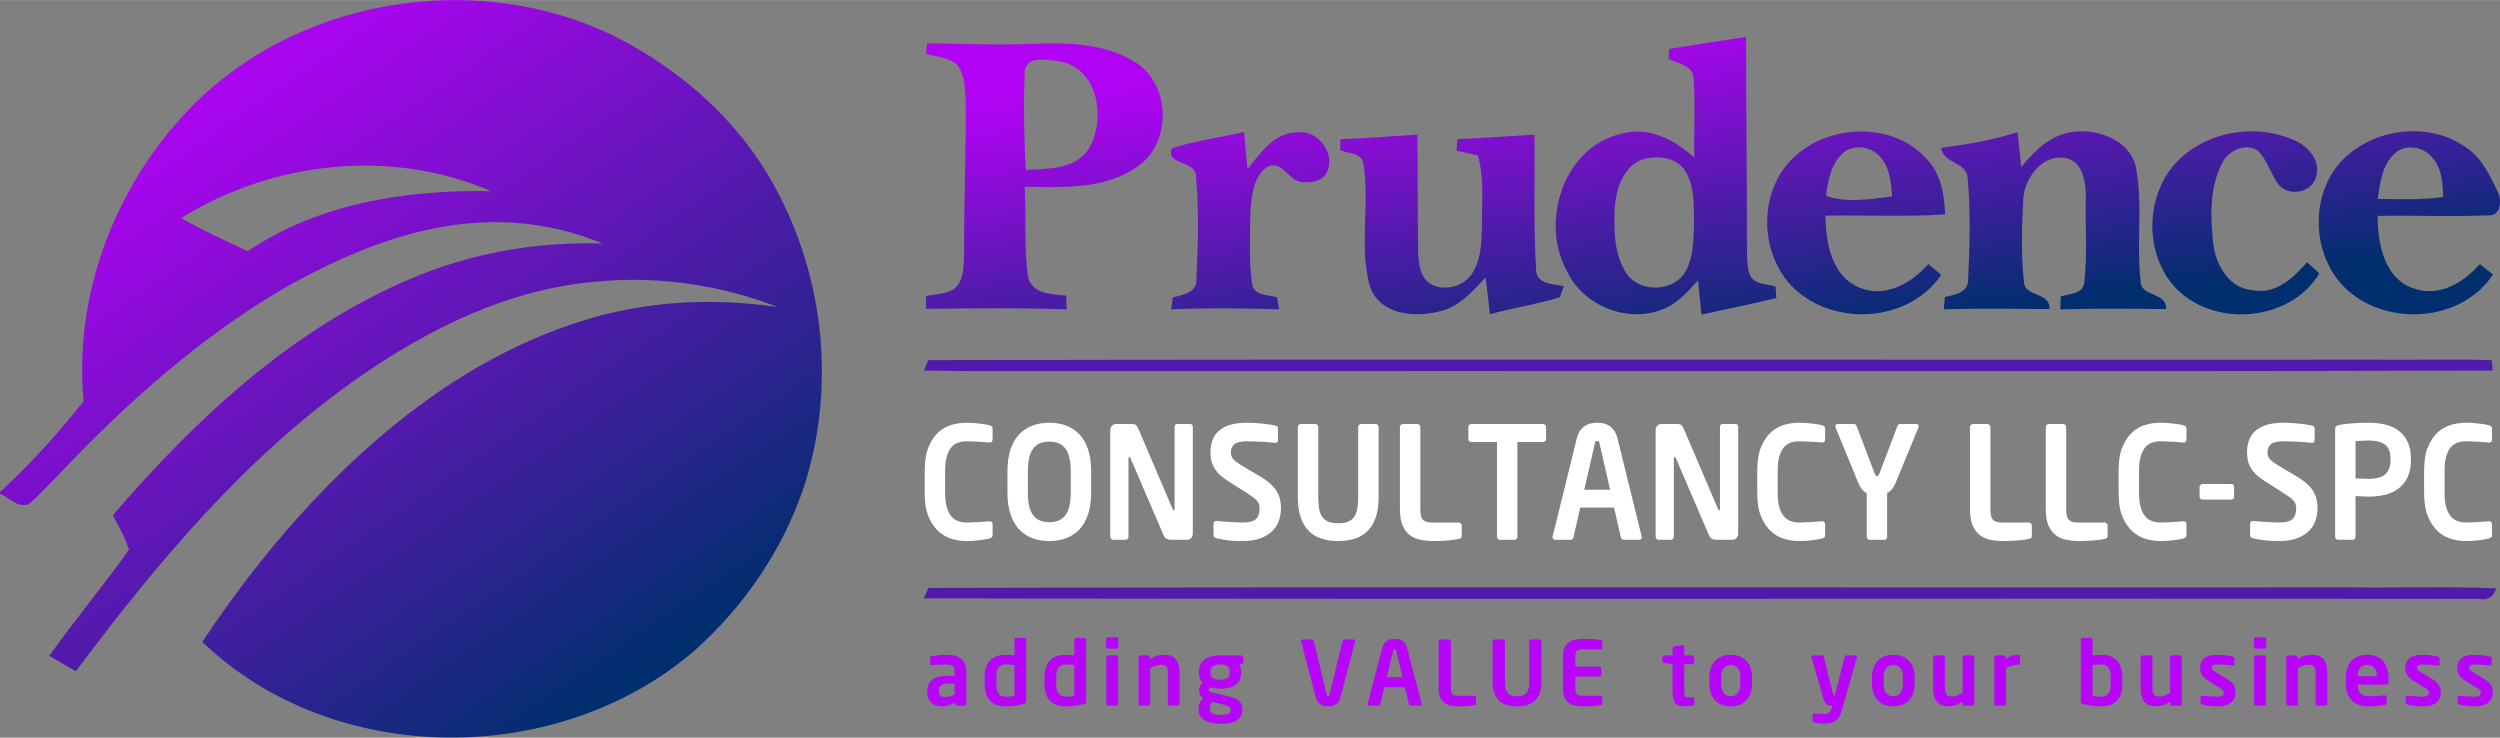 <?xml version="1.0" encoding="UTF-8"?>
<!DOCTYPE svg PUBLIC "-//W3C//DTD SVG 1.1//EN" "http://www.w3.org/Graphics/SVG/1.1/DTD/svg11.dtd">
<!-- Creator: CorelDRAW Standard 2024 (Evaluation Version) -->
<svg xmlns="http://www.w3.org/2000/svg" xml:space="preserve" width="3.867in" height="1.141in" version="1.1" style="shape-rendering:geometricPrecision; text-rendering:geometricPrecision; image-rendering:optimizeQuality; fill-rule:evenodd; clip-rule:evenodd"
viewBox="0 0 2208.7 651.56"
 xmlns:xlink="http://www.w3.org/1999/xlink"
 xmlns:xodm="http://www.corel.com/coreldraw/odm/2003">
 <rect x="0" y="0" width="2208.7" height="651.56" fill="#808080" stroke="none"/>
 <defs>
  <style type="text/css">
   <![CDATA[
    .fil2 {fill:#521AAC;fill-rule:nonzero}
    .fil4 {fill:#B705F9;fill-rule:nonzero}
    .fil3 {fill:white;fill-rule:nonzero}
    .fil1 {fill:url(#id0);fill-rule:nonzero}
    .fil0 {fill:url(#id1);fill-rule:nonzero}
   ]]>
  </style>
  <linearGradient id="id0" gradientUnits="userSpaceOnUse" x1="1533.89" y1="306.86" x2="1492.96" y2="3.47">
   <stop offset="0" style="stop-opacity:1; stop-color:#002E6E"/>
   <stop offset="0.871" style="stop-opacity:1; stop-color:#A107E8"/>
   <stop offset="1" style="stop-opacity:1; stop-color:#B103F4"/>
  </linearGradient>
  <linearGradient id="id1" gradientUnits="userSpaceOnUse" xlink:href="#id0" x1="554.35" y1="604.63" x2="171.77" y2="46.93">
  </linearGradient>
 </defs>
 <g id="Layer_x0020_1">
  <g id="_1569235497648">
   <path class="fil0" d="M160.76 103.22c93.88,-104.32 258.39,-132.74 383.42,-70.68 57.69,29.36 108.65,74.25 139.84,131.5 44.84,80.94 54.79,180.8 25.34,268.65 -18.78,54.44 -52.7,103.65 -95.62,141.89 -120.47,104.01 -319.17,103.69 -435,-7.54 25.79,-38.87 54.08,-76.08 85.22,-110.79 67.82,-75.27 150.5,-141.04 248.18,-172.15 56.35,-18.29 116.72,-21.55 175.18,-12.85 -49.75,-19.19 -103.61,-27.53 -156.79,-22.8 -78.49,5.53 -151.08,41.18 -214.67,85.67 -98.88,69.29 -177.05,163 -248.93,258.93 -7.81,-4.55 -15.62,-9.15 -23.38,-13.7 22.58,-31.9 47.83,-61.89 70.41,-93.7 -3.26,-10.8 -9.24,-20.53 -14.23,-30.56 73.09,-84.96 157.87,-164.25 262.28,-208.55 53.5,-23.11 111.95,-33.15 170.13,-31.5 -35.52,-14.99 -74.6,-20.93 -112.98,-18.2 -60.33,4.28 -117.17,28.87 -169.24,58.27 -74.91,44.17 -140.33,102.8 -199.76,165.9 -8.43,8.03 -15.8,17.22 -24.99,24.41 -9.55,3.75 -16.87,-6.2 -25.17,-9.15l0 -1.7c26.82,-24.45 51.27,-51.72 73.84,-80.14 -8.52,-91.2 25.57,-183.93 86.92,-251.21zm-0.71 89.42l0 0c19.05,10.8 39,19.81 58.76,29.27 62.82,-42.52 140.46,-54.52 214.94,-53.1 -87.95,-38.06 -193.03,-26.51 -273.7,23.83z"/>
   <path class="fil1" d="M2073.62 137.4c28.64,-25.43 75.67,-29.4 106.73,-6.07 12.89,9.28 19.63,24.1 26.37,38.02 3.83,7.32 2.64,22 -8.48,20.79 -32.49,1.52 -65.1,-0.18 -97.63,0.54 -0.04,24.23 5.71,56.04 32.44,64.21 22.13,7.76 43.63,-5.49 57.87,-21.64 2.9,2.32 8.65,6.96 11.55,9.24 -27.75,41.85 -92.41,46.18 -128.73,13.61 -33.06,-29.99 -34.09,-88.97 -0.13,-118.69zm42.56 -2.23l0 0c-11.87,9.86 -13.25,26.32 -15.57,40.47 19.32,0.18 38.78,1.12 57.96,-1.74 -0.54,-11.69 -0.99,-24.54 -9.02,-33.91 -7.36,-10.17 -23.65,-13.52 -33.38,-4.82zm-542 16.33c27.35,-41.41 95.44,-48.5 128.59,-10.53 12.18,13.03 15.04,31.19 15.66,48.33 -35.2,2.36 -70.54,0.54 -105.75,1.16 0.54,23.56 5.13,53.1 29.71,63.41 22.93,9.82 46.23,-3.61 61.27,-20.62 2.85,2.36 8.56,7.14 11.38,9.5 -28.52,42.03 -94.42,46.09 -130.29,11.69 -26.91,-26.15 -31.05,-71.84 -10.57,-102.94zm52.29 -14.68l0 0c-9.05,9.64 -11.82,23.42 -13.12,36.19 18.21,6.42 39.22,2.81 58.23,0.49 -0.8,-12.31 -1.92,-25.88 -10.84,-35.34 -8.39,-9.73 -25.39,-11.11 -34.27,-1.34zm-807.62 -98.7c31.95,0.54 63.94,1.79 95.94,0.45 29.94,-1.12 62.15,-0.05 88.3,16.42 30.83,19.1 32.44,69.79 3.13,91.11 -28.96,21.64 -66.8,19.19 -100.97,18.83 1.6,26.37 -0.98,53.05 2.99,79.2 2.99,15.79 21.24,15.79 33.78,16.95 0.09,3.03 0.22,9.15 0.27,12.18 -41.37,-1.43 -82.77,-0.98 -124.13,-0.45 0,-2.81 0,-8.48 0,-11.33 8.48,-1.88 18.11,-1.39 25.39,-6.78 8.7,-7.76 7.54,-20.62 8.26,-31.19 -0.31,-46.05 1.92,-92.09 1.29,-138.19 -0.72,-9.82 -1.38,-20.79 -7.94,-28.69 -7.63,-6.02 -17.94,-6.51 -26.95,-9.19 0.18,-2.32 0.49,-7.01 0.67,-9.33zm86.47 24.01l0 0c-1.03,29.27 -0.85,58.72 1.07,87.99 19.1,-1.25 43.02,-0.22 55.1,-18.11 15.8,-25.7 9.42,-71.39 -24.9,-77.73 -10.04,-1.16 -28.6,-6.02 -31.28,7.85zm569.22 -18.97c22.71,-3.52 45.38,-7.14 68.09,-10.71 -0.13,63.45 0.89,126.85 0.76,190.26 0.36,7 0,14.37 2.99,20.88 4.15,8.08 14.82,6.87 22.31,9.59 0.18,2.5 0.49,7.5 0.67,10 -21.91,5.57 -44.09,9.77 -66.08,14.68 -1.07,-10.08 -2.19,-20.22 -3.12,-30.3 -9.06,10.13 -18.43,20.93 -31.5,25.79 -31.14,12.18 -69.48,-3.21 -83.98,-33.29 -24.54,-43.51 -3.61,-110.08 47.52,-121.9 24.18,-6.87 47.25,5.13 64.7,20.98 -0.58,-23.16 1.07,-46.41 -0.58,-69.52 0.04,-11.78 -13.92,-13.52 -22.09,-17.67 0.04,-2.19 0.22,-6.6 0.31,-8.79zm-23.07 97.59l0 0c-17.67,6.07 -23.83,26.46 -24.94,43.32 -0.67,19.41 -0.67,40.61 10.39,57.47 11.83,17.27 41.68,16.51 52.21,-1.74 7.28,-13.03 7.01,-28.65 7.5,-43.1 -0.27,-15.84 0.71,-33.33 -8.62,-47.08 -8.21,-11.19 -24.14,-12.45 -36.54,-8.88zm-416.08 -9.82c20.75,-6.74 42.57,-9.46 63.76,-14.41 0.89,10.98 1.78,22 3.03,32.97 11.29,-14.32 23.92,-33.02 44.4,-32.62 17.67,-2.23 33.33,18.25 26.06,34.53 -3.31,8.57 -13.83,10.13 -21.87,9.46 -12.13,-0.49 -17.67,-19.77 -30.83,-13.74 -13.03,8.83 -14.14,26.28 -15.26,40.56 -0.09,20.92 -1.6,42.12 1.52,62.91 1.3,10.75 14.14,9.68 22.04,12 0.49,2.63 1.43,7.94 1.87,10.62 -31.81,-0.98 -63.63,-1.34 -95.44,0.04 0.36,-2.63 1.11,-7.85 1.47,-10.49 8.88,-2.41 21.77,-4.37 20.84,-16.47 1.43,-29.85 2.46,-60.1 -0.31,-89.86 0.81,-15.39 -27.53,-10.13 -21.28,-25.52zm679.56 -0.4c22.8,-2.91 45.56,-6.78 67.51,-13.84 1.12,10.26 2.23,20.53 3.31,30.79 12.18,-15.04 27.66,-29.94 48.05,-31.33 21.46,-1.92 48.1,8.44 53.23,31.5 6.29,32.97 0.27,66.79 4.11,99.95 -0.63,15.35 23.29,9.5 22.49,25.39 -31.14,-0.31 -62.29,-0.76 -93.43,0.31 0.09,-2.86 0.31,-8.61 0.4,-11.47 7.59,-2.54 19.45,-1.83 20.79,-12.09 2.86,-24.99 0.76,-50.29 1.38,-75.36 0.05,-12.99 -2.27,-31.68 -17.71,-34.85 -20.39,-3.84 -35.83,16.96 -37.48,35.25 -1.3,24.36 -2.14,48.95 0.4,73.22 0,15.08 23.42,9.01 22.66,24.99 -31.14,-0.27 -62.24,-0.71 -93.34,0.22 0.22,-2.72 0.71,-8.21 0.94,-10.93 9.01,-1.92 21.11,-3.97 20.57,-15.8 1.38,-29.81 2.28,-59.97 -0.49,-89.64 -1.25,-14.28 -21.73,-12.18 -23.38,-26.32zm212.48 8.25c26.5,-23.74 67.42,-29.41 99.72,-14.9 12.23,5.26 23.74,18.43 18.96,32.52 -3.53,13.39 -22.67,17.36 -31.99,7.68 -7.94,-9.24 -10.39,-22.13 -19.05,-30.78 -10.67,-7.5 -25.97,-0.81 -31.5,9.99 -11.65,22 -10.8,48.23 -8.17,72.28 2.23,18.61 14.19,39.22 34.76,40.74 20.08,4.05 36.05,-10.71 48.01,-24.63 3.7,3.17 7.41,6.38 10.89,9.82 -25.88,43.41 -94.95,48.41 -128.33,11.29 -27.98,-31.68 -24.99,-85.85 6.69,-114.01zm-743.15 -15.93c22.67,-0.76 45.29,-2.54 67.92,-3.97 0.45,34.63 0.18,69.25 0.71,103.88 0.45,9.77 1.47,21.41 10.22,27.62 12.76,7.85 31.55,2.59 38.6,-10.67 7.49,-12.8 7.09,-28.33 7.59,-42.65 -0.14,-19.95 1.87,-40.29 -3.53,-59.75 -6.34,-1.43 -12.63,-2.9 -18.92,-4.33 0.18,-2.55 0.49,-7.63 0.67,-10.17 22.76,-0.81 45.43,-2.68 68.14,-3.84 0.49,39.54 -0.98,79.2 1.43,118.64 -0.14,13.66 14.9,13.08 24.59,15.09 -0.94,2.45 -2.72,7.4 -3.66,9.86 -20.26,6.29 -41.36,9.37 -61.79,14.99 -1.21,-10.8 -2.06,-21.64 -3.89,-32.35 -11.64,12.32 -23.51,26.33 -41,29.89 -21.59,5.67 -52.03,2.86 -60.81,-21.41 -10.4,-35.83 0.22,-73.98 -6.25,-110.35 -2.36,-8.61 -13.83,-7.59 -20.39,-10.98 0.09,-2.36 0.27,-7.14 0.4,-9.5z"/>
   <path class="fil2" d="M820.11 318.11c427.1,-0.94 854.29,-0.13 1281.39,-0.4 33.33,0.45 66.71,-0.85 99.99,0.49 0.18,2.28 0.58,6.83 0.76,9.1 -403.81,1.12 -807.62,0.13 -1211.43,0.49 -58.14,-0.22 -116.32,0.45 -174.46,-0.4 0.94,-2.32 2.81,-6.96 3.75,-9.28z"/>
   <path class="fil2" d="M820.38 519.35c419.56,-1.03 839.21,-0.13 1258.82,-0.45 42.03,0.45 84.15,-0.98 126.18,0.85 -2.19,7.14 -7.18,10.93 -14.77,9.28 -458.16,-0.45 -916.32,0.54 -1374.47,-0.49 1.07,-2.28 3.21,-6.92 4.24,-9.19z"/>
   <path class="fil3" d="M876.94 472.57c0,1.01 -0.26,1.72 -0.78,2.13 -0.52,0.41 -1.21,0.76 -2.08,1.03 -0.52,0.09 -1.4,0.28 -2.66,0.55 -1.25,0.28 -2.79,0.53 -4.61,0.76 -1.82,0.23 -3.85,0.44 -6.1,0.62 -2.25,0.18 -4.63,0.28 -7.14,0.28 -3.89,0 -8,-0.6 -12.33,-1.79 -4.32,-1.19 -8.26,-3.38 -11.83,-6.54 -3.57,-3.17 -6.53,-7.46 -8.89,-12.88 -2.36,-5.42 -3.55,-12.4 -3.55,-20.93l0 -20.24c0,-8.63 1.19,-15.68 3.55,-21.14 2.36,-5.46 5.32,-9.76 8.89,-12.88 3.57,-3.12 7.51,-5.26 11.83,-6.4 4.33,-1.15 8.44,-1.72 12.33,-1.72 2.51,0 4.89,0.09 7.14,0.27 2.25,0.18 4.28,0.39 6.1,0.62 1.82,0.23 3.35,0.46 4.61,0.69 1.25,0.23 2.14,0.44 2.66,0.62 0.87,0.27 1.56,0.62 2.08,1.03 0.52,0.41 0.78,1.12 0.78,2.13l0 9.23c0,0.83 -0.19,1.51 -0.58,2.06 -0.39,0.55 -1.06,0.83 -2.01,0.83l-0.26 0c-1.12,-0.09 -2.49,-0.21 -4.09,-0.34 -1.6,-0.14 -3.31,-0.25 -5.13,-0.35 -1.81,-0.09 -3.67,-0.18 -5.58,-0.27 -1.9,-0.09 -3.72,-0.14 -5.45,-0.14 -2.68,0 -5.19,0.41 -7.53,1.24 -2.34,0.83 -4.33,2.25 -5.97,4.27 -1.64,2.02 -2.94,4.68 -3.9,7.99 -0.95,3.31 -1.43,7.39 -1.43,12.26l0 20.24c0,4.77 0.47,8.82 1.43,12.12 0.95,3.31 2.25,5.97 3.9,7.99 1.64,2.02 3.63,3.47 5.97,4.34 2.33,0.87 4.84,1.31 7.53,1.31 1.73,0 3.55,-0.04 5.45,-0.14 1.9,-0.09 3.76,-0.18 5.58,-0.27 1.82,-0.09 3.53,-0.21 5.13,-0.35 1.6,-0.14 2.96,-0.25 4.09,-0.34l0.26 0c0.95,0 1.62,0.28 2.01,0.83 0.39,0.55 0.58,1.24 0.58,2.06l0 9.23zm87.08 -37.6c0,7.53 -0.93,14.02 -2.79,19.49 -1.86,5.46 -4.43,9.92 -7.72,13.36 -3.29,3.44 -7.18,5.99 -11.68,7.64 -4.5,1.65 -9.43,2.48 -14.79,2.48 -5.36,0 -10.3,-0.83 -14.8,-2.48 -4.5,-1.65 -8.39,-4.2 -11.68,-7.64 -3.29,-3.44 -5.86,-7.9 -7.72,-13.36 -1.86,-5.46 -2.79,-11.96 -2.79,-19.49l0 -18.59c0,-7.62 0.93,-14.14 2.79,-19.56 1.86,-5.42 4.43,-9.85 7.72,-13.29 3.29,-3.44 7.18,-5.99 11.68,-7.64 4.5,-1.65 9.43,-2.48 14.8,-2.48 5.36,0 10.3,0.83 14.79,2.48 4.5,1.65 8.39,4.2 11.68,7.64 3.29,3.44 5.86,7.87 7.72,13.29 1.86,5.42 2.79,11.94 2.79,19.56l0 18.59zm-18.04 -18.59c0,-9.18 -1.54,-15.86 -4.63,-20.04 -3.09,-4.18 -7.87,-6.27 -14.32,-6.27 -6.45,0 -11.22,2.09 -14.32,6.27 -3.09,4.18 -4.63,10.86 -4.63,20.04l0 18.59c0,9.18 1.53,15.86 4.63,20.04 3.09,4.18 7.87,6.27 14.32,6.27 6.45,0 11.22,-2.09 14.32,-6.27 3.09,-4.18 4.63,-10.86 4.63,-20.04l0 -18.59zm107.84 54.95c0,1.56 -0.5,2.87 -1.49,3.93 -0.99,1.05 -2.23,1.58 -3.7,1.58l-13.1 0c-1.56,0 -3.01,-0.21 -4.35,-0.62 -1.34,-0.41 -2.53,-1.86 -3.57,-4.34l-28.81 -67.07c-0.34,-0.74 -0.73,-1.1 -1.17,-1.1 -0.43,0 -0.65,0.37 -0.65,1.1l0 69.27c0,0.74 -0.24,1.38 -0.72,1.93 -0.47,0.55 -1.06,0.83 -1.75,0.83l-11.03 0c-0.69,0 -1.3,-0.27 -1.82,-0.83 -0.52,-0.55 -0.78,-1.19 -0.78,-1.93l0 -94.06c0,-1.56 0.5,-2.87 1.49,-3.93 1,-1.05 2.23,-1.58 3.7,-1.58l14.02 0c1.38,0 2.49,0.27 3.31,0.83 0.82,0.55 1.62,1.75 2.4,3.58l30.24 70.79c0.26,0.73 0.6,1.1 1.04,1.1 0.43,0 0.65,-0.41 0.65,-1.24l0 -72.44c0,-1.75 0.82,-2.62 2.46,-2.62l11.16 0c1.64,0 2.47,0.87 2.47,2.62l0 94.2zm77.86 -22.17c0,3.49 -0.56,6.95 -1.69,10.4 -1.12,3.44 -3,6.52 -5.64,9.23 -2.64,2.71 -6.14,4.91 -10.51,6.61 -4.37,1.7 -9.8,2.55 -16.29,2.55 -4.93,0 -9.21,-0.23 -12.85,-0.69 -3.63,-0.46 -7.01,-1.06 -10.12,-1.79 -0.69,-0.18 -1.28,-0.51 -1.75,-0.96 -0.48,-0.46 -0.72,-1.06 -0.72,-1.79l0 -9.92c0,-0.73 0.24,-1.35 0.72,-1.86 0.47,-0.51 1.06,-0.76 1.75,-0.76l0.26 0c1.3,0.18 3.01,0.34 5.13,0.48 2.12,0.14 4.3,0.28 6.56,0.41 2.25,0.14 4.39,0.25 6.42,0.34 2.03,0.09 3.65,0.14 4.87,0.14 5.8,0 9.75,-1.05 11.87,-3.17 2.12,-2.11 3.18,-5.19 3.18,-9.23 0,-1.38 -0.18,-2.6 -0.52,-3.65 -0.35,-1.06 -0.93,-2.09 -1.75,-3.1 -0.82,-1.01 -1.95,-2.04 -3.37,-3.1 -1.43,-1.06 -3.22,-2.27 -5.39,-3.65l-17.13 -10.88c-3.03,-1.93 -5.51,-3.86 -7.46,-5.78 -1.95,-1.93 -3.51,-3.93 -4.67,-5.99 -1.17,-2.07 -1.99,-4.22 -2.46,-6.47 -0.48,-2.25 -0.71,-4.57 -0.71,-6.95 0,-3.76 0.56,-7.25 1.69,-10.47 1.12,-3.21 2.96,-5.99 5.51,-8.33 2.55,-2.34 5.88,-4.15 9.99,-5.44 4.11,-1.28 9.19,-1.93 15.25,-1.93 2.16,0 4.46,0.07 6.88,0.21 2.42,0.14 4.8,0.34 7.14,0.62 2.34,0.28 4.46,0.55 6.36,0.83 1.9,0.27 3.42,0.55 4.54,0.83 0.69,0.18 1.25,0.48 1.69,0.9 0.43,0.41 0.65,0.99 0.65,1.72l0 10.19c0,0.73 -0.2,1.33 -0.58,1.79 -0.39,0.46 -0.93,0.69 -1.62,0.69l-0.26 0c-4.32,-0.46 -8.61,-0.8 -12.85,-1.03 -4.24,-0.23 -8.48,-0.34 -12.72,-0.34 -4.85,0 -8.33,0.85 -10.45,2.55 -2.12,1.7 -3.18,4.11 -3.18,7.23 0,1.1 0.15,2.13 0.46,3.1 0.3,0.96 0.86,1.93 1.69,2.89 0.82,0.96 1.92,1.93 3.31,2.89 1.39,0.96 3.12,2.09 5.19,3.37l15.57 9.23c3.55,2.11 6.49,4.25 8.82,6.4 2.34,2.16 4.2,4.39 5.58,6.68 1.38,2.3 2.33,4.68 2.85,7.16 0.52,2.48 0.78,5.1 0.78,7.85zm86.29 -10.19c0,7.34 -0.89,13.5 -2.66,18.45 -1.77,4.96 -4.24,8.95 -7.4,11.98 -3.16,3.03 -6.92,5.21 -11.29,6.54 -4.37,1.33 -9.15,2 -14.34,2 -5.19,0 -9.97,-0.67 -14.34,-2 -4.37,-1.33 -8.13,-3.51 -11.29,-6.54 -3.16,-3.03 -5.62,-7.02 -7.4,-11.98 -1.77,-4.96 -2.66,-11.11 -2.66,-18.45l0 -61.84c0,-0.74 0.26,-1.36 0.78,-1.86 0.52,-0.51 1.12,-0.76 1.82,-0.76l12.85 0c0.69,0 1.3,0.25 1.82,0.76 0.52,0.5 0.78,1.12 0.78,1.86l0 61.93c0,3.97 0.26,7.39 0.78,10.28 0.52,2.89 1.45,5.3 2.79,7.25 1.34,1.93 3.16,3.35 5.45,4.27 2.29,0.92 5.17,1.38 8.63,1.38 3.55,0 6.45,-0.46 8.69,-1.38 2.25,-0.92 4.04,-2.34 5.39,-4.27 1.34,-1.95 2.27,-4.36 2.79,-7.25 0.52,-2.89 0.78,-6.31 0.78,-10.28l0 -61.93c0,-0.74 0.26,-1.36 0.78,-1.86 0.52,-0.51 1.13,-0.76 1.82,-0.76l12.85 0c0.69,0 1.3,0.25 1.81,0.76 0.52,0.5 0.78,1.12 0.78,1.86l0 61.84zm73.45 34.15c0,1.01 -0.19,1.7 -0.58,2.07 -0.39,0.37 -1.06,0.64 -2.01,0.83 -0.95,0.27 -2.31,0.53 -4.09,0.76 -1.77,0.23 -3.7,0.44 -5.78,0.62 -2.08,0.18 -4.2,0.32 -6.36,0.41 -2.16,0.09 -4.11,0.14 -5.84,0.14 -4.24,0 -8.17,-0.37 -11.81,-1.1 -3.63,-0.74 -6.79,-2.13 -9.47,-4.2 -2.68,-2.06 -4.8,-4.93 -6.36,-8.61 -1.56,-3.67 -2.34,-8.45 -2.34,-14.32l0 -72.44c0,-0.74 0.26,-1.38 0.78,-1.93 0.52,-0.55 1.12,-0.83 1.82,-0.83l12.85 0c0.69,0 1.3,0.27 1.82,0.83 0.52,0.55 0.78,1.19 0.78,1.93l0 72.44c0,4.59 0.74,7.71 2.21,9.36 1.47,1.65 4.11,2.48 7.91,2.48l23.88 0c0.69,0 1.3,0.28 1.82,0.83 0.52,0.55 0.78,1.19 0.78,1.93l0 8.81zm74.49 -85.11c0,0.73 -0.26,1.33 -0.78,1.79 -0.52,0.46 -1.13,0.69 -1.82,0.69l-22.71 0 0 83.6c0,0.74 -0.26,1.38 -0.78,1.93 -0.52,0.55 -1.12,0.83 -1.81,0.83l-12.85 0c-0.69,0 -1.3,-0.27 -1.82,-0.83 -0.52,-0.55 -0.78,-1.19 -0.78,-1.93l0 -83.6 -22.71 0c-0.69,0 -1.3,-0.23 -1.82,-0.69 -0.52,-0.46 -0.78,-1.06 -0.78,-1.79l0 -10.88c0,-0.74 0.26,-1.36 0.78,-1.86 0.52,-0.51 1.12,-0.76 1.82,-0.76l63.46 0c0.69,0 1.3,0.25 1.82,0.76 0.52,0.5 0.78,1.12 0.78,1.86l0 10.88zm84.61 86.49c0,0.74 -0.22,1.31 -0.65,1.72 -0.43,0.41 -1,0.62 -1.69,0.62l-13.76 0c-0.6,0 -1.12,-0.23 -1.56,-0.69 -0.43,-0.46 -0.74,-1.01 -0.91,-1.65l-5.97 -26.17 -29.85 0 -5.97 26.17c-0.17,0.64 -0.48,1.19 -0.91,1.65 -0.43,0.46 -0.95,0.69 -1.56,0.69l-13.75 0c-0.69,0 -1.25,-0.21 -1.69,-0.62 -0.43,-0.41 -0.65,-0.99 -0.65,-1.72 0,-0.09 0.02,-0.18 0.06,-0.28 0.04,-0.09 0.07,-0.23 0.07,-0.41l21.28 -86.35c0.78,-3.21 1.9,-5.74 3.38,-7.58 1.47,-1.84 3.05,-3.24 4.74,-4.2 1.69,-0.96 3.42,-1.58 5.19,-1.86 1.77,-0.28 3.35,-0.41 4.74,-0.41 1.38,0 2.96,0.14 4.73,0.41 1.77,0.27 3.51,0.9 5.19,1.86 1.69,0.96 3.27,2.37 4.74,4.2 1.47,1.84 2.6,4.36 3.37,7.58l21.28 86.35c0,0.18 0.02,0.32 0.06,0.41 0.04,0.09 0.07,0.18 0.07,0.28zm-37.37 -82.77c-0.17,-0.83 -0.39,-1.4 -0.65,-1.72 -0.26,-0.32 -0.74,-0.48 -1.43,-0.48 -0.69,0 -1.17,0.16 -1.43,0.48 -0.26,0.32 -0.47,0.9 -0.65,1.72l-9.34 40.9 22.84 0 -9.34 -40.9zm122.5 79.6c0,1.56 -0.5,2.87 -1.49,3.93 -0.99,1.05 -2.23,1.58 -3.7,1.58l-13.11 0c-1.56,0 -3.01,-0.21 -4.35,-0.62 -1.34,-0.41 -2.53,-1.86 -3.57,-4.34l-28.81 -67.07c-0.35,-0.74 -0.74,-1.1 -1.17,-1.1 -0.43,0 -0.65,0.37 -0.65,1.1l0 69.27c0,0.74 -0.24,1.38 -0.71,1.93 -0.47,0.55 -1.06,0.83 -1.75,0.83l-11.03 0c-0.69,0 -1.3,-0.27 -1.81,-0.83 -0.52,-0.55 -0.78,-1.19 -0.78,-1.93l0 -94.06c0,-1.56 0.5,-2.87 1.49,-3.93 1,-1.05 2.23,-1.58 3.7,-1.58l14.02 0c1.38,0 2.49,0.27 3.31,0.83 0.82,0.55 1.62,1.75 2.4,3.58l30.24 70.79c0.26,0.73 0.6,1.1 1.04,1.1 0.43,0 0.65,-0.41 0.65,-1.24l0 -72.44c0,-1.75 0.82,-2.62 2.46,-2.62l11.16 0c1.64,0 2.46,0.87 2.46,2.62l0 94.2zm76.83 1.24c0,1.01 -0.26,1.72 -0.78,2.13 -0.52,0.41 -1.21,0.76 -2.08,1.03 -0.52,0.09 -1.4,0.28 -2.66,0.55 -1.25,0.28 -2.79,0.53 -4.61,0.76 -1.82,0.23 -3.85,0.44 -6.1,0.62 -2.25,0.18 -4.63,0.28 -7.14,0.28 -3.89,0 -8,-0.6 -12.33,-1.79 -4.32,-1.19 -8.26,-3.38 -11.83,-6.54 -3.57,-3.17 -6.53,-7.46 -8.89,-12.88 -2.36,-5.42 -3.55,-12.4 -3.55,-20.93l0 -20.24c0,-8.63 1.19,-15.68 3.55,-21.14 2.36,-5.46 5.32,-9.76 8.89,-12.88 3.57,-3.12 7.5,-5.26 11.83,-6.4 4.33,-1.15 8.44,-1.72 12.33,-1.72 2.51,0 4.89,0.09 7.14,0.27 2.25,0.18 4.28,0.39 6.1,0.62 1.81,0.23 3.35,0.46 4.61,0.69 1.25,0.23 2.14,0.44 2.66,0.62 0.87,0.27 1.56,0.62 2.08,1.03 0.52,0.41 0.78,1.12 0.78,2.13l0 9.23c0,0.83 -0.2,1.51 -0.58,2.06 -0.39,0.55 -1.06,0.83 -2.01,0.83l-0.26 0c-1.12,-0.09 -2.49,-0.21 -4.09,-0.34 -1.6,-0.14 -3.31,-0.25 -5.13,-0.35 -1.82,-0.09 -3.68,-0.18 -5.58,-0.27 -1.9,-0.09 -3.72,-0.14 -5.45,-0.14 -2.68,0 -5.19,0.41 -7.53,1.24 -2.34,0.83 -4.33,2.25 -5.97,4.27 -1.64,2.02 -2.94,4.68 -3.9,7.99 -0.95,3.31 -1.43,7.39 -1.43,12.26l0 20.24c0,4.77 0.47,8.82 1.43,12.12 0.95,3.31 2.25,5.97 3.9,7.99 1.64,2.02 3.63,3.47 5.97,4.34 2.34,0.87 4.84,1.31 7.53,1.31 1.73,0 3.55,-0.04 5.45,-0.14 1.9,-0.09 3.76,-0.18 5.58,-0.27 1.82,-0.09 3.52,-0.21 5.13,-0.35 1.6,-0.14 2.96,-0.25 4.09,-0.34l0.26 0c0.95,0 1.62,0.28 2.01,0.83 0.39,0.55 0.58,1.24 0.58,2.06l0 9.23zm82.66 -95.99c0,0.18 -0.09,0.55 -0.26,1.1l-19.73 47.79c-1.21,3.03 -2.46,5.3 -3.76,6.82 -1.3,1.51 -2.68,2.59 -4.15,3.24l0 38.56c0,0.74 -0.24,1.38 -0.71,1.93 -0.48,0.55 -1.08,0.83 -1.77,0.83l-13.06 0c-0.69,0 -1.3,-0.27 -1.77,-0.83 -0.48,-0.55 -0.71,-1.19 -0.71,-1.93l0 -38.56c-1.47,-0.64 -2.85,-1.72 -4.15,-3.24 -1.3,-1.52 -2.55,-3.79 -3.76,-6.82l-19.59 -47.79c-0.18,-0.55 -0.26,-0.92 -0.26,-1.1 0,-0.55 0.17,-1.03 0.52,-1.45 0.35,-0.41 0.87,-0.62 1.56,-0.62l14.4 0c0.61,0 1.13,0.23 1.56,0.69 0.43,0.46 0.74,0.96 0.91,1.52l15.62 41.04c0.43,1.19 0.86,1.95 1.25,2.27 0.39,0.32 0.71,0.48 0.97,0.48 0.35,0 0.72,-0.16 1.1,-0.48 0.41,-0.32 0.82,-1.08 1.25,-2.27l15.61 -41.04c0.17,-0.55 0.48,-1.06 0.91,-1.52 0.43,-0.46 0.95,-0.69 1.56,-0.69l14.27 0c0.69,0 1.23,0.21 1.62,0.62 0.39,0.41 0.58,0.9 0.58,1.45zm99.92 96.54c0,1.01 -0.2,1.7 -0.58,2.07 -0.39,0.37 -1.06,0.64 -2.01,0.83 -0.95,0.27 -2.31,0.53 -4.09,0.76 -1.77,0.23 -3.7,0.44 -5.78,0.62 -2.07,0.18 -4.19,0.32 -6.36,0.41 -2.16,0.09 -4.11,0.14 -5.84,0.14 -4.24,0 -8.18,-0.37 -11.81,-1.1 -3.63,-0.74 -6.79,-2.13 -9.47,-4.2 -2.68,-2.06 -4.8,-4.93 -6.36,-8.61 -1.56,-3.67 -2.33,-8.45 -2.33,-14.32l0 -72.44c0,-0.74 0.26,-1.38 0.78,-1.93 0.52,-0.55 1.12,-0.83 1.82,-0.83l12.85 0c0.69,0 1.3,0.27 1.81,0.83 0.52,0.55 0.78,1.19 0.78,1.93l0 72.44c0,4.59 0.74,7.71 2.21,9.36 1.47,1.65 4.11,2.48 7.91,2.48l23.88 0c0.69,0 1.3,0.28 1.82,0.83 0.52,0.55 0.78,1.19 0.78,1.93l0 8.81zm66.96 0c0,1.01 -0.2,1.7 -0.58,2.07 -0.39,0.37 -1.06,0.64 -2.01,0.83 -0.95,0.27 -2.31,0.53 -4.09,0.76 -1.77,0.23 -3.7,0.44 -5.78,0.62 -2.07,0.18 -4.19,0.32 -6.36,0.41 -2.17,0.09 -4.11,0.14 -5.84,0.14 -4.24,0 -8.18,-0.37 -11.81,-1.1 -3.63,-0.74 -6.79,-2.13 -9.47,-4.2 -2.68,-2.06 -4.8,-4.93 -6.36,-8.61 -1.56,-3.67 -2.33,-8.45 -2.33,-14.32l0 -72.44c0,-0.74 0.26,-1.38 0.78,-1.93 0.52,-0.55 1.12,-0.83 1.82,-0.83l12.85 0c0.69,0 1.3,0.27 1.81,0.83 0.52,0.55 0.78,1.19 0.78,1.93l0 72.44c0,4.59 0.74,7.71 2.21,9.36 1.47,1.65 4.11,2.48 7.91,2.48l23.88 0c0.69,0 1.3,0.28 1.82,0.83 0.52,0.55 0.78,1.19 0.78,1.93l0 8.81zm69.69 -0.55c0,1.01 -0.26,1.72 -0.78,2.13 -0.52,0.41 -1.21,0.76 -2.08,1.03 -0.52,0.09 -1.4,0.28 -2.66,0.55 -1.25,0.28 -2.79,0.53 -4.61,0.76 -1.82,0.23 -3.85,0.44 -6.1,0.62 -2.25,0.18 -4.63,0.28 -7.14,0.28 -3.89,0 -8,-0.6 -12.33,-1.79 -4.32,-1.19 -8.26,-3.38 -11.83,-6.54 -3.57,-3.17 -6.53,-7.46 -8.89,-12.88 -2.36,-5.42 -3.55,-12.4 -3.55,-20.93l0 -20.24c0,-8.63 1.19,-15.68 3.55,-21.14 2.36,-5.46 5.32,-9.76 8.89,-12.88 3.57,-3.12 7.5,-5.26 11.83,-6.4 4.33,-1.15 8.44,-1.72 12.33,-1.72 2.51,0 4.89,0.09 7.14,0.27 2.25,0.18 4.28,0.39 6.1,0.62 1.82,0.23 3.35,0.46 4.61,0.69 1.25,0.23 2.14,0.44 2.66,0.62 0.87,0.27 1.56,0.62 2.08,1.03 0.52,0.41 0.78,1.12 0.78,2.13l0 9.23c0,0.83 -0.2,1.51 -0.59,2.06 -0.39,0.55 -1.06,0.83 -2.01,0.83l-0.26 0c-1.12,-0.09 -2.49,-0.21 -4.09,-0.34 -1.6,-0.14 -3.31,-0.25 -5.13,-0.35 -1.81,-0.09 -3.67,-0.18 -5.58,-0.27 -1.9,-0.09 -3.72,-0.14 -5.45,-0.14 -2.68,0 -5.19,0.41 -7.53,1.24 -2.34,0.83 -4.33,2.25 -5.97,4.27 -1.64,2.02 -2.94,4.68 -3.9,7.99 -0.95,3.31 -1.43,7.39 -1.43,12.26l0 20.24c0,4.77 0.47,8.82 1.43,12.12 0.95,3.31 2.25,5.97 3.9,7.99 1.64,2.02 3.63,3.47 5.97,4.34 2.34,0.87 4.84,1.31 7.53,1.31 1.73,0 3.55,-0.04 5.45,-0.14 1.9,-0.09 3.76,-0.18 5.58,-0.27 1.82,-0.09 3.53,-0.21 5.13,-0.35 1.6,-0.14 2.96,-0.25 4.09,-0.34l0.26 0c0.95,0 1.62,0.28 2.01,0.83 0.39,0.55 0.59,1.24 0.59,2.06l0 9.23zm42.05 -33.74c0,1.65 -0.82,2.48 -2.47,2.48l-25.43 0c-0.69,0 -1.3,-0.23 -1.81,-0.69 -0.52,-0.46 -0.78,-1.06 -0.78,-1.79l0 -8.68c0,-0.73 0.26,-1.35 0.78,-1.86 0.52,-0.51 1.12,-0.76 1.81,-0.76l25.43 0c1.64,0 2.47,0.87 2.47,2.62l0 8.68zm73.71 10.33c0,3.49 -0.56,6.95 -1.69,10.4 -1.12,3.44 -3,6.52 -5.64,9.23 -2.64,2.71 -6.14,4.91 -10.51,6.61 -4.37,1.7 -9.8,2.55 -16.29,2.55 -4.93,0 -9.21,-0.23 -12.85,-0.69 -3.63,-0.46 -7.01,-1.06 -10.12,-1.79 -0.69,-0.18 -1.28,-0.51 -1.75,-0.96 -0.48,-0.46 -0.72,-1.06 -0.72,-1.79l0 -9.92c0,-0.73 0.24,-1.35 0.72,-1.86 0.47,-0.51 1.06,-0.76 1.75,-0.76l0.26 0c1.3,0.18 3.01,0.34 5.13,0.48 2.12,0.14 4.3,0.28 6.56,0.41 2.25,0.14 4.39,0.25 6.42,0.34 2.03,0.09 3.65,0.14 4.87,0.14 5.8,0 9.75,-1.05 11.87,-3.17 2.12,-2.11 3.18,-5.19 3.18,-9.23 0,-1.38 -0.18,-2.6 -0.52,-3.65 -0.35,-1.06 -0.93,-2.09 -1.75,-3.1 -0.82,-1.01 -1.95,-2.04 -3.37,-3.1 -1.43,-1.06 -3.22,-2.27 -5.39,-3.65l-17.13 -10.88c-3.03,-1.93 -5.51,-3.86 -7.46,-5.78 -1.95,-1.93 -3.51,-3.93 -4.67,-5.99 -1.17,-2.07 -1.99,-4.22 -2.46,-6.47 -0.48,-2.25 -0.72,-4.57 -0.72,-6.95 0,-3.76 0.56,-7.25 1.69,-10.47 1.12,-3.21 2.96,-5.99 5.51,-8.33 2.55,-2.34 5.88,-4.15 9.99,-5.44 4.11,-1.28 9.19,-1.93 15.25,-1.93 2.16,0 4.46,0.07 6.88,0.21 2.42,0.14 4.8,0.34 7.14,0.62 2.34,0.28 4.46,0.55 6.36,0.83 1.9,0.27 3.42,0.55 4.54,0.83 0.69,0.18 1.25,0.48 1.69,0.9 0.43,0.41 0.65,0.99 0.65,1.72l0 10.19c0,0.73 -0.2,1.33 -0.58,1.79 -0.39,0.46 -0.93,0.69 -1.62,0.69l-0.26 0c-4.32,-0.46 -8.61,-0.8 -12.85,-1.03 -4.24,-0.23 -8.48,-0.34 -12.72,-0.34 -4.85,0 -8.33,0.85 -10.45,2.55 -2.12,1.7 -3.18,4.11 -3.18,7.23 0,1.1 0.15,2.13 0.45,3.1 0.3,0.96 0.87,1.93 1.69,2.89 0.82,0.96 1.92,1.93 3.31,2.89 1.39,0.96 3.11,2.09 5.19,3.37l15.57 9.23c3.55,2.11 6.49,4.25 8.82,6.4 2.34,2.16 4.2,4.39 5.58,6.68 1.38,2.3 2.33,4.68 2.85,7.16 0.52,2.48 0.78,5.1 0.78,7.85zm82.53 -42.7c0,6.06 -1.02,11.15 -3.05,15.29 -2.03,4.13 -4.76,7.46 -8.17,9.99 -3.42,2.52 -7.37,4.31 -11.87,5.37 -4.5,1.05 -9.26,1.58 -14.28,1.58 -1.73,0 -3.72,-0.07 -5.97,-0.21 -2.25,-0.14 -4.11,-0.25 -5.58,-0.34l0 35.95c0,0.74 -0.24,1.38 -0.72,1.93 -0.48,0.55 -1.06,0.83 -1.75,0.83l-12.98 0c-0.69,0 -1.3,-0.27 -1.82,-0.83 -0.52,-0.55 -0.78,-1.19 -0.78,-1.93l0 -94.75c0,-1.38 0.37,-2.36 1.1,-2.96 0.74,-0.6 1.75,-0.99 3.05,-1.17 3.37,-0.55 7.27,-0.99 11.68,-1.31 4.41,-0.32 9,-0.48 13.76,-0.48 5.02,0 9.78,0.51 14.28,1.52 4.5,1.01 8.46,2.75 11.87,5.23 3.42,2.48 6.14,5.76 8.17,9.85 2.03,4.08 3.05,9.16 3.05,15.22l0 1.24zm-18.04 -1.31c0,-5.81 -1.62,-9.94 -4.84,-12.37 -3.22,-2.46 -8.07,-3.67 -14.53,-3.67 -0.69,0 -1.58,0.02 -2.66,0.07 -1.08,0.05 -2.16,0.09 -3.29,0.14 -1.12,0.05 -2.18,0.09 -3.16,0.14 -0.99,0.04 -1.8,0.11 -2.4,0.2l0 32.92c0.52,0 1.32,0.02 2.4,0.07 1.06,0.04 2.18,0.09 3.35,0.14 1.17,0.04 2.27,0.09 3.35,0.14 1.08,0.05 1.88,0.07 2.4,0.07 6.96,0 11.94,-1.38 14.92,-4.16 2.96,-2.75 4.46,-6.91 4.46,-12.44l0 -1.24zm89.67 67.42c0,1.01 -0.26,1.72 -0.78,2.13 -0.52,0.41 -1.21,0.76 -2.08,1.03 -0.52,0.09 -1.41,0.28 -2.66,0.55 -1.25,0.28 -2.79,0.53 -4.61,0.76 -1.82,0.23 -3.85,0.44 -6.1,0.62 -2.25,0.18 -4.63,0.28 -7.14,0.28 -3.89,0 -8,-0.6 -12.33,-1.79 -4.32,-1.19 -8.26,-3.38 -11.83,-6.54 -3.57,-3.17 -6.53,-7.46 -8.89,-12.88 -2.36,-5.42 -3.55,-12.4 -3.55,-20.93l0 -20.24c0,-8.63 1.19,-15.68 3.55,-21.14 2.36,-5.46 5.32,-9.76 8.89,-12.88 3.57,-3.12 7.51,-5.26 11.83,-6.4 4.33,-1.15 8.44,-1.72 12.33,-1.72 2.51,0 4.89,0.09 7.14,0.27 2.25,0.18 4.28,0.39 6.1,0.62 1.82,0.23 3.35,0.46 4.61,0.69 1.25,0.23 2.14,0.44 2.66,0.62 0.87,0.27 1.56,0.62 2.08,1.03 0.52,0.41 0.78,1.12 0.78,2.13l0 9.23c0,0.83 -0.19,1.51 -0.58,2.06 -0.39,0.55 -1.06,0.83 -2.01,0.83l-0.26 0c-1.12,-0.09 -2.49,-0.21 -4.09,-0.34 -1.6,-0.14 -3.31,-0.25 -5.13,-0.35 -1.81,-0.09 -3.68,-0.18 -5.58,-0.27 -1.9,-0.09 -3.72,-0.14 -5.45,-0.14 -2.68,0 -5.19,0.41 -7.53,1.24 -2.34,0.83 -4.33,2.25 -5.97,4.27 -1.64,2.02 -2.94,4.68 -3.9,7.99 -0.95,3.31 -1.43,7.39 -1.43,12.26l0 20.24c0,4.77 0.47,8.82 1.43,12.12 0.95,3.31 2.25,5.97 3.9,7.99 1.64,2.02 3.63,3.47 5.97,4.34 2.33,0.87 4.84,1.31 7.53,1.31 1.73,0 3.55,-0.04 5.45,-0.14 1.9,-0.09 3.76,-0.18 5.58,-0.27 1.82,-0.09 3.53,-0.21 5.13,-0.35 1.6,-0.14 2.96,-0.25 4.09,-0.34l0.26 0c0.95,0 1.62,0.28 2.01,0.83 0.39,0.55 0.58,1.24 0.58,2.06l0 9.23z"/>
   <g>
    <path class="fil4" d="M853.72 621.8c0,0.42 -0.16,0.79 -0.47,1.1 -0.31,0.31 -0.68,0.47 -1.1,0.47l-6.69 0c-0.42,0 -0.79,-0.16 -1.1,-0.47 -0.31,-0.31 -0.47,-0.68 -0.47,-1.1l0 -1.26c-1.84,1.1 -3.67,1.96 -5.51,2.56 -1.84,0.6 -3.7,0.91 -5.59,0.91 -1.63,0 -3.25,-0.18 -4.88,-0.55 -1.63,-0.37 -3.08,-1.05 -4.37,-2.05 -1.29,-1 -2.34,-2.34 -3.15,-4.02 -0.81,-1.68 -1.22,-3.86 -1.22,-6.54l0 -0.31c0,-4.52 1.5,-7.91 4.49,-10.2 2.99,-2.28 7.9,-3.43 14.72,-3.43l4.96 0 0 -3.49c0,-2.6 -0.56,-4.32 -1.69,-5.16 -1.13,-0.85 -2.87,-1.27 -5.24,-1.27 -2.52,0 -4.96,0.07 -7.32,0.2 -2.36,0.13 -4.2,0.27 -5.51,0.43l-0.4 0c-0.42,0 -0.76,-0.08 -1.02,-0.24 -0.26,-0.16 -0.39,-0.52 -0.39,-1.1l0 -4.99c0,-0.88 0.5,-1.43 1.5,-1.64 1.58,-0.31 3.48,-0.59 5.71,-0.85 2.23,-0.26 4.71,-0.4 7.44,-0.4 5.62,0 9.91,1.23 12.87,3.7 2.97,2.47 4.45,6.25 4.45,11.34l0 28.35zm-10.39 -17.96l-4.99 0c-1.8,0 -3.27,0.14 -4.4,0.43 -1.14,0.29 -2.04,0.71 -2.69,1.26 -0.67,0.55 -1.12,1.25 -1.35,2.09 -0.24,0.84 -0.35,1.81 -0.35,2.91l0 0.31c0,1.94 0.45,3.24 1.35,3.9 0.89,0.66 2.35,0.99 4.34,0.99 1.43,0 2.85,-0.21 4.24,-0.63 1.41,-0.42 2.69,-0.94 3.85,-1.57l0 -9.69zm63.29 15.99c0,0.58 -0.13,1.01 -0.39,1.3 -0.26,0.29 -0.84,0.56 -1.73,0.83 -2.47,0.63 -5.09,1.13 -7.87,1.5 -2.78,0.37 -5.43,0.55 -7.95,0.55 -6.35,0 -11.08,-1.75 -14.17,-5.24 -3.1,-3.49 -4.65,-8.33 -4.65,-14.53l0 -6.06c0,-6.19 1.55,-11.04 4.65,-14.53 3.1,-3.49 7.82,-5.24 14.17,-5.24 0.94,0 2.07,0.04 3.39,0.12 1.31,0.08 2.7,0.22 4.17,0.43l0 -13.94c0,-0.42 0.16,-0.79 0.47,-1.1 0.31,-0.31 0.68,-0.47 1.1,-0.47l7.24 0c0.42,0 0.79,0.16 1.1,0.47 0.31,0.31 0.47,0.68 0.47,1.1l0 54.81zm-10.39 -32.29c-1.1,-0.16 -2.4,-0.29 -3.9,-0.39 -1.5,-0.11 -2.72,-0.16 -3.66,-0.16 -1.68,0 -3.07,0.29 -4.17,0.87 -1.1,0.56 -1.97,1.35 -2.6,2.35 -0.63,0.99 -1.06,2.17 -1.3,3.52 -0.24,1.37 -0.35,2.85 -0.35,4.46l0 6.04c0,1.61 0.12,3.1 0.35,4.46 0.24,1.35 0.67,2.53 1.3,3.52 0.63,1 1.5,1.78 2.6,2.35 1.1,0.58 2.49,0.87 4.17,0.87 1.42,0 2.85,-0.05 4.29,-0.16 1.44,-0.1 2.53,-0.24 3.27,-0.39l0 -27.32zm63.29 32.29c0,0.58 -0.13,1.01 -0.39,1.3 -0.26,0.29 -0.84,0.56 -1.73,0.83 -2.47,0.63 -5.09,1.13 -7.87,1.5 -2.78,0.37 -5.43,0.55 -7.95,0.55 -6.35,0 -11.08,-1.75 -14.17,-5.24 -3.1,-3.49 -4.65,-8.33 -4.65,-14.53l0 -6.06c0,-6.19 1.55,-11.04 4.65,-14.53 3.1,-3.49 7.82,-5.24 14.17,-5.24 0.94,0 2.07,0.04 3.39,0.12 1.31,0.08 2.7,0.22 4.17,0.43l0 -13.94c0,-0.42 0.16,-0.79 0.47,-1.1 0.31,-0.31 0.68,-0.47 1.1,-0.47l7.24 0c0.42,0 0.79,0.16 1.1,0.47 0.31,0.31 0.47,0.68 0.47,1.1l0 54.81zm-10.39 -32.29c-1.1,-0.16 -2.4,-0.29 -3.9,-0.39 -1.5,-0.11 -2.72,-0.16 -3.66,-0.16 -1.68,0 -3.07,0.29 -4.17,0.87 -1.1,0.56 -1.97,1.35 -2.6,2.35 -0.63,0.99 -1.06,2.17 -1.3,3.52 -0.24,1.37 -0.35,2.85 -0.35,4.46l0 6.04c0,1.61 0.12,3.1 0.35,4.46 0.24,1.35 0.67,2.53 1.3,3.52 0.63,1 1.5,1.78 2.6,2.35 1.1,0.58 2.49,0.87 4.17,0.87 1.42,0 2.85,-0.05 4.29,-0.16 1.44,-0.1 2.53,-0.24 3.27,-0.39l0 -27.32zm38.96 -16.06c0,0.42 -0.16,0.79 -0.47,1.1 -0.31,0.31 -0.68,0.47 -1.1,0.47l-7.64 0c-0.42,0 -0.8,-0.16 -1.14,-0.47 -0.34,-0.31 -0.51,-0.68 -0.51,-1.1l0 -6.93c0,-0.42 0.17,-0.79 0.51,-1.1 0.34,-0.31 0.72,-0.47 1.14,-0.47l7.64 0c0.42,0 0.79,0.16 1.1,0.47 0.31,0.31 0.47,0.68 0.47,1.1l0 6.93zm-0.24 50.24c0,0.42 -0.16,0.8 -0.47,1.14 -0.31,0.34 -0.68,0.51 -1.1,0.51l-7.25 0c-0.42,0 -0.79,-0.17 -1.1,-0.51 -0.31,-0.34 -0.47,-0.72 -0.47,-1.14l0 -41.18c0,-0.42 0.16,-0.79 0.47,-1.1 0.31,-0.31 0.68,-0.47 1.1,-0.47l7.25 0c0.42,0 0.79,0.16 1.1,0.47 0.31,0.31 0.47,0.68 0.47,1.1l0 41.18zm54.32 0c0,0.42 -0.16,0.8 -0.47,1.14 -0.31,0.34 -0.68,0.51 -1.1,0.51l-7.25 0c-0.42,0 -0.79,-0.17 -1.1,-0.51 -0.31,-0.34 -0.47,-0.72 -0.47,-1.14l0 -25.67c0,-1.73 -0.07,-3.16 -0.2,-4.29 -0.13,-1.13 -0.42,-2.02 -0.87,-2.68 -0.45,-0.66 -1.12,-1.13 -2.01,-1.42 -0.89,-0.29 -2.1,-0.43 -3.62,-0.43 -1.37,0 -2.77,0.25 -4.21,0.75 -1.44,0.5 -3,1.19 -4.68,2.09l0 31.66c0,0.42 -0.16,0.8 -0.47,1.14 -0.31,0.34 -0.68,0.51 -1.1,0.51l-7.25 0c-0.42,0 -0.79,-0.17 -1.1,-0.51 -0.31,-0.34 -0.47,-0.72 -0.47,-1.14l0 -41.18c0,-0.42 0.16,-0.79 0.47,-1.1 0.31,-0.31 0.68,-0.47 1.1,-0.47l6.85 0c0.42,0 0.79,0.16 1.1,0.47 0.31,0.31 0.47,0.68 0.47,1.1l0 1.65c1.15,-0.74 2.22,-1.34 3.19,-1.81 0.97,-0.47 1.96,-0.85 2.95,-1.14 1,-0.29 2.02,-0.5 3.07,-0.63 1.05,-0.13 2.23,-0.2 3.54,-0.2 2.84,0 5.15,0.45 6.93,1.34 1.78,0.89 3.16,2.13 4.13,3.7 0.97,1.58 1.64,3.44 2.01,5.59 0.37,2.15 0.55,4.49 0.55,7.01l0 25.67zm56.36 -37.32c0,0.58 -0.09,0.96 -0.27,1.14 -0.18,0.18 -0.51,0.38 -0.99,0.59l-2.6 1.02c0.63,0.89 1.12,1.82 1.46,2.8 0.34,0.97 0.51,2.14 0.51,3.5l0 0.55c0,4.94 -1.61,8.56 -4.84,10.87 -3.23,2.31 -7.84,3.47 -13.82,3.47 -2.1,0 -3.86,-0.14 -5.28,-0.43 -1.42,-0.29 -2.52,-0.59 -3.31,-0.91 -0.89,0.58 -1.34,1.26 -1.34,2.05 0,0.79 0.22,1.37 0.67,1.73 0.45,0.37 1.12,0.65 2.01,0.87l9.29 2.2c2.68,0.63 5.1,1.25 7.28,1.85 2.18,0.6 4.03,1.35 5.55,2.24 1.52,0.89 2.7,2.01 3.54,3.35 0.84,1.34 1.26,3.06 1.26,5.16l0 0.55c0,4.04 -1.54,7.11 -4.61,9.21 -3.07,2.1 -7.97,3.15 -14.69,3.15 -6.4,0 -11.26,-1.14 -14.57,-3.43 -3.31,-2.28 -4.96,-5.5 -4.96,-9.65l0 -0.71c0,-1.63 0.35,-3.19 1.06,-4.68 0.71,-1.5 1.69,-2.82 2.96,-3.98 -1.1,-0.84 -1.97,-1.9 -2.6,-3.19 -0.63,-1.29 -0.94,-2.64 -0.94,-4.06l0 -0.08c0,-1.21 0.26,-2.39 0.79,-3.54 0.52,-1.16 1.31,-2.1 2.36,-2.84 -1.21,-1.21 -2.05,-2.55 -2.52,-4.02 -0.47,-1.47 -0.71,-3.2 -0.71,-5.2l0 -0.55c0,-1.99 0.34,-3.86 1.02,-5.59 0.68,-1.73 1.77,-3.27 3.27,-4.61 1.5,-1.34 3.43,-2.39 5.79,-3.15 2.36,-0.76 5.25,-1.14 8.66,-1.14l18.43 0c0.58,0 1.07,0.21 1.5,0.63 0.42,0.42 0.63,0.92 0.63,1.5l0 3.31zm-12.13 9.21c0,-0.94 -0.12,-1.82 -0.36,-2.64 -0.24,-0.81 -0.67,-1.52 -1.3,-2.13 -0.63,-0.6 -1.5,-1.08 -2.6,-1.42 -1.1,-0.34 -2.49,-0.51 -4.17,-0.51 -1.68,0 -3.07,0.17 -4.17,0.51 -1.1,0.34 -1.97,0.81 -2.6,1.42 -0.63,0.6 -1.07,1.31 -1.34,2.13 -0.26,0.81 -0.39,1.69 -0.39,2.64l0 0.63c0,0.74 0.1,1.47 0.31,2.21 0.21,0.74 0.62,1.4 1.22,2.01 0.6,0.6 1.46,1.09 2.56,1.46 1.1,0.37 2.57,0.55 4.41,0.55 3.26,0 5.47,-0.55 6.65,-1.66 1.18,-1.1 1.77,-2.62 1.77,-4.57l0 -0.63zm0.87 32.84c0,-0.42 -0.09,-0.81 -0.27,-1.18 -0.18,-0.37 -0.6,-0.73 -1.26,-1.1 -0.65,-0.37 -1.6,-0.75 -2.83,-1.14 -1.23,-0.39 -2.87,-0.83 -4.92,-1.3l-7.01 -1.66c-0.58,0.84 -1.05,1.61 -1.42,2.32 -0.37,0.71 -0.55,1.77 -0.55,3.19l0 0.71c0,0.79 0.14,1.51 0.43,2.16 0.29,0.66 0.79,1.21 1.5,1.66 0.71,0.45 1.67,0.79 2.87,1.02 1.21,0.24 2.73,0.36 4.57,0.36 1.89,0 3.41,-0.11 4.57,-0.32 1.16,-0.21 2.06,-0.5 2.72,-0.87 0.66,-0.37 1.09,-0.83 1.3,-1.38 0.21,-0.55 0.31,-1.2 0.31,-1.93l0 -0.55zm110.07 -60.24c0,0.11 -0.01,0.17 -0.04,0.2 -0.03,0.02 -0.04,0.09 -0.04,0.2l-12.91 49.37c-0.47,1.84 -1.16,3.28 -2.05,4.33 -0.89,1.05 -1.85,1.85 -2.87,2.4 -1.03,0.55 -2.07,0.91 -3.15,1.06 -1.08,0.16 -2.04,0.24 -2.87,0.24 -0.84,0 -1.8,-0.08 -2.87,-0.24 -1.08,-0.16 -2.13,-0.51 -3.15,-1.06 -1.02,-0.55 -1.98,-1.35 -2.87,-2.4 -0.89,-1.05 -1.57,-2.49 -2.05,-4.33l-12.92 -49.37c0,-0.11 -0.01,-0.17 -0.04,-0.2 -0.03,-0.03 -0.04,-0.09 -0.04,-0.2 0,-0.42 0.13,-0.75 0.39,-0.99 0.26,-0.24 0.6,-0.35 1.03,-0.35l8.35 0c0.37,0 0.68,0.13 0.94,0.39 0.26,0.26 0.45,0.58 0.55,0.94l11.42 47.33c0.1,0.47 0.24,0.8 0.39,0.99 0.16,0.18 0.45,0.27 0.87,0.27 0.42,0 0.71,-0.09 0.87,-0.27 0.16,-0.18 0.29,-0.51 0.39,-0.99l11.42 -47.33c0.11,-0.37 0.29,-0.68 0.55,-0.94 0.26,-0.26 0.58,-0.39 0.95,-0.39l8.35 0c0.42,0 0.76,0.12 1.02,0.35 0.26,0.24 0.39,0.56 0.39,0.99zm58.73 55.83c0,0.42 -0.13,0.75 -0.39,0.98 -0.26,0.24 -0.6,0.36 -1.02,0.36l-8.35 0c-0.37,0 -0.68,-0.13 -0.95,-0.39 -0.26,-0.26 -0.45,-0.58 -0.55,-0.94l-3.62 -14.96 -18.11 0 -3.62 14.96c-0.1,0.37 -0.29,0.68 -0.55,0.94 -0.26,0.26 -0.58,0.39 -0.94,0.39l-8.35 0c-0.42,0 -0.76,-0.12 -1.03,-0.36 -0.26,-0.24 -0.39,-0.56 -0.39,-0.98 0,-0.05 0.01,-0.11 0.04,-0.16 0.02,-0.05 0.04,-0.13 0.04,-0.24l12.92 -49.37c0.47,-1.84 1.15,-3.28 2.05,-4.33 0.89,-1.05 1.85,-1.85 2.87,-2.4 1.02,-0.55 2.07,-0.9 3.15,-1.06 1.07,-0.16 2.03,-0.24 2.87,-0.24 0.84,0 1.8,0.08 2.87,0.24 1.07,0.16 2.13,0.51 3.15,1.06 1.03,0.55 1.98,1.35 2.88,2.4 0.89,1.05 1.57,2.49 2.05,4.33l12.91 49.37c0,0.1 0.01,0.18 0.04,0.24 0.03,0.05 0.04,0.1 0.04,0.16zm-22.68 -47.33c-0.11,-0.47 -0.24,-0.8 -0.39,-0.99 -0.16,-0.18 -0.45,-0.28 -0.87,-0.28 -0.42,0 -0.71,0.09 -0.87,0.28 -0.16,0.18 -0.29,0.51 -0.39,0.99l-5.67 23.39 13.86 0 -5.67 -23.39zm70.7 46.54c0,0.58 -0.12,0.97 -0.35,1.18 -0.24,0.21 -0.64,0.37 -1.22,0.47 -0.58,0.16 -1.4,0.3 -2.48,0.43 -1.07,0.13 -2.24,0.25 -3.5,0.36 -1.26,0.11 -2.55,0.18 -3.86,0.24 -1.31,0.05 -2.49,0.08 -3.54,0.08 -2.57,0 -4.96,-0.21 -7.17,-0.63 -2.2,-0.42 -4.12,-1.22 -5.75,-2.4 -1.63,-1.18 -2.91,-2.82 -3.86,-4.92 -0.94,-2.1 -1.42,-4.83 -1.42,-8.19l0 -41.42c0,-0.42 0.16,-0.79 0.47,-1.1 0.31,-0.31 0.68,-0.47 1.1,-0.47l7.8 0c0.42,0 0.79,0.16 1.1,0.47 0.31,0.31 0.47,0.68 0.47,1.1l0 41.42c0,2.62 0.45,4.41 1.34,5.35 0.89,0.94 2.49,1.42 4.8,1.42l14.49 0c0.42,0 0.79,0.16 1.1,0.47 0.31,0.31 0.47,0.68 0.47,1.1l0 5.04zm57.86 -19.53c0,4.2 -0.54,7.72 -1.61,10.55 -1.07,2.83 -2.57,5.12 -4.49,6.85 -1.92,1.73 -4.2,2.98 -6.85,3.74 -2.65,0.76 -5.55,1.14 -8.7,1.14 -3.15,0 -6.05,-0.38 -8.7,-1.14 -2.65,-0.76 -4.93,-2.01 -6.85,-3.74 -1.92,-1.73 -3.41,-4.02 -4.49,-6.85 -1.08,-2.84 -1.61,-6.35 -1.61,-10.55l0 -35.36c0,-0.42 0.16,-0.77 0.47,-1.06 0.31,-0.29 0.68,-0.43 1.1,-0.43l7.8 0c0.42,0 0.79,0.14 1.1,0.43 0.31,0.29 0.47,0.64 0.47,1.06l0 35.41c0,2.27 0.16,4.23 0.47,5.88 0.31,1.65 0.88,3.03 1.69,4.15 0.81,1.1 1.92,1.92 3.31,2.44 1.39,0.53 3.13,0.79 5.24,0.79 2.15,0 3.91,-0.26 5.28,-0.79 1.37,-0.52 2.45,-1.34 3.27,-2.44 0.81,-1.12 1.38,-2.49 1.69,-4.15 0.31,-1.66 0.47,-3.61 0.47,-5.88l0 -35.41c0,-0.42 0.16,-0.77 0.47,-1.06 0.31,-0.29 0.68,-0.43 1.1,-0.43l7.79 0c0.42,0 0.79,0.14 1.1,0.43 0.31,0.29 0.47,0.64 0.47,1.06l0 35.36zm53.69 19.53c0,0.58 -0.12,0.97 -0.36,1.18 -0.24,0.21 -0.64,0.37 -1.22,0.47 -0.63,0.11 -1.32,0.22 -2.08,0.35 -0.76,0.13 -1.71,0.25 -2.84,0.36 -1.13,0.11 -2.49,0.2 -4.1,0.28 -1.6,0.08 -3.58,0.12 -5.94,0.12 -2.57,0 -4.96,-0.21 -7.18,-0.63 -2.2,-0.42 -4.13,-1.22 -5.77,-2.4 -1.64,-1.18 -2.94,-2.82 -3.89,-4.92 -0.96,-2.1 -1.43,-4.83 -1.43,-8.19l0 -27.48c0,-3.36 0.47,-6.09 1.43,-8.19 0.94,-2.1 2.24,-3.74 3.89,-4.92 1.64,-1.18 3.57,-1.98 5.77,-2.4 2.22,-0.42 4.61,-0.63 7.18,-0.63 2.36,0 4.34,0.04 5.94,0.12 1.6,0.08 2.97,0.17 4.1,0.28 1.13,0.1 2.07,0.22 2.84,0.35 0.76,0.13 1.46,0.25 2.08,0.36 0.58,0.11 0.99,0.26 1.22,0.47 0.24,0.21 0.36,0.6 0.36,1.18l0 5.04c0,0.42 -0.16,0.79 -0.47,1.1 -0.31,0.31 -0.68,0.47 -1.1,0.47l-16.06 0c-2.31,0 -3.92,0.47 -4.84,1.42 -0.92,0.94 -1.38,2.73 -1.38,5.35l0 8.5 21.34 0c0.42,0 0.79,0.16 1.1,0.47 0.32,0.31 0.47,0.68 0.47,1.1l0 5.67c0,0.42 -0.16,0.79 -0.47,1.1 -0.31,0.31 -0.68,0.47 -1.1,0.47l-21.34 0 0 10.16c0,2.62 0.46,4.41 1.38,5.35 0.92,0.94 2.53,1.42 4.84,1.42l16.06 0c0.42,0 0.79,0.16 1.1,0.47 0.31,0.31 0.47,0.68 0.47,1.1l0 5.04zm81.33 0.79c0,0.79 -0.5,1.26 -1.5,1.42 -0.94,0.16 -1.85,0.29 -2.72,0.39 -0.87,0.11 -1.75,0.16 -2.64,0.16 -2.19,0 -4.09,-0.16 -5.68,-0.47 -1.59,-0.31 -2.87,-0.93 -3.87,-1.85 -0.99,-0.92 -1.72,-2.19 -2.18,-3.82 -0.47,-1.63 -0.71,-3.75 -0.71,-6.38l0 -24.73 -7.4 -1.1c-0.42,-0.11 -0.79,-0.29 -1.1,-0.55 -0.31,-0.26 -0.47,-0.6 -0.47,-1.02l0 -3.54c0,-0.42 0.16,-0.79 0.47,-1.1 0.31,-0.31 0.68,-0.47 1.1,-0.47l7.4 0 0 -6.46c0,-0.42 0.16,-0.76 0.47,-1.02 0.31,-0.26 0.67,-0.45 1.09,-0.55l7.27 -1.26 0.31 0c0.83,0 1.25,0.39 1.25,1.18l0 8.11 7.09 0c0.42,0 0.79,0.16 1.1,0.47 0.31,0.31 0.47,0.68 0.47,1.1l0 4.65c0,0.42 -0.16,0.79 -0.47,1.1 -0.32,0.31 -0.68,0.47 -1.1,0.47l-7.09 0 0 24.73c0,1 0.03,1.78 0.08,2.36 0.05,0.58 0.18,1.02 0.39,1.34 0.21,0.31 0.53,0.51 0.94,0.59 0.42,0.08 0.97,0.12 1.66,0.12l4.17 0c1.1,0 1.66,0.39 1.66,1.18l0 4.96zm50.93 -17.64c0,2.84 -0.41,5.45 -1.22,7.84 -0.81,2.39 -2.01,4.45 -3.58,6.18 -1.57,1.73 -3.53,3.1 -5.87,4.1 -2.33,1 -5.05,1.5 -8.15,1.5 -3.1,0 -5.81,-0.5 -8.15,-1.5 -2.34,-1 -4.29,-2.36 -5.87,-4.1 -1.58,-1.73 -2.77,-3.79 -3.58,-6.18 -0.81,-2.39 -1.22,-5 -1.22,-7.84l0 -6.38c0,-2.83 0.41,-5.45 1.22,-7.84 0.81,-2.39 2.01,-4.45 3.58,-6.18 1.57,-1.73 3.53,-3.1 5.87,-4.09 2.34,-1 5.05,-1.5 8.15,-1.5 3.1,0 5.82,0.5 8.15,1.5 2.34,1 4.29,2.36 5.87,4.09 1.57,1.73 2.77,3.79 3.58,6.18 0.81,2.39 1.22,5 1.22,7.84l0 6.38zm-10.39 -6.38c0,-3.25 -0.71,-5.84 -2.13,-7.76 -1.42,-1.92 -3.52,-2.87 -6.3,-2.87 -2.78,0 -4.88,0.96 -6.3,2.87 -1.42,1.92 -2.13,4.5 -2.13,7.76l0 6.38c0,3.26 0.71,5.84 2.13,7.76 1.42,1.92 3.52,2.87 6.3,2.87 2.78,0 4.88,-0.96 6.3,-2.87 1.42,-1.92 2.13,-4.5 2.13,-7.76l0 -6.38zm103.14 -17.72c0,0.21 -0.03,0.37 -0.08,0.47l-13.15 45.99c-0.63,2.15 -1.31,4 -2.05,5.55 -0.74,1.55 -1.69,2.84 -2.87,3.86 -1.18,1.02 -2.66,1.77 -4.45,2.24 -1.79,0.47 -4.02,0.71 -6.69,0.71 -0.63,0 -1.34,-0.03 -2.13,-0.08 -0.79,-0.05 -1.56,-0.13 -2.32,-0.24 -0.76,-0.11 -1.48,-0.21 -2.17,-0.31 -0.68,-0.11 -1.26,-0.24 -1.73,-0.39 -0.42,-0.11 -0.8,-0.25 -1.14,-0.43 -0.34,-0.18 -0.51,-0.49 -0.51,-0.9l0 -5.04c0,-0.42 0.16,-0.76 0.47,-1.03 0.31,-0.26 0.68,-0.39 1.1,-0.39l0.16 0c0.58,0 1.26,0.03 2.05,0.08 0.79,0.05 1.59,0.11 2.4,0.16 0.81,0.05 1.63,0.11 2.44,0.16 0.81,0.05 1.48,0.08 2.01,0.08 1.68,0 2.99,-0.33 3.94,-0.98 0.94,-0.66 1.71,-2.01 2.28,-4.06l0.63 -2.36 -1.18 0c-0.58,0 -1.18,-0.07 -1.81,-0.2 -0.63,-0.13 -1.25,-0.4 -1.85,-0.83 -0.6,-0.42 -1.18,-1.08 -1.73,-1.97 -0.55,-0.89 -1.04,-2.07 -1.46,-3.54l-10.32 -36.07c-0.05,-0.16 -0.08,-0.34 -0.08,-0.55 0,-0.84 0.5,-1.26 1.5,-1.26l7.95 0c0.37,0 0.68,0.14 0.94,0.43 0.26,0.29 0.45,0.62 0.55,0.99l7.95 32.05c0.16,0.68 0.31,1.14 0.47,1.38 0.16,0.24 0.37,0.35 0.63,0.35l0.08 0 0.39 0 0.24 0 8.51 -33.86c0.11,-0.37 0.29,-0.68 0.55,-0.94 0.26,-0.26 0.6,-0.39 1.02,-0.39l8.03 0c0.42,0 0.76,0.13 1.02,0.39 0.26,0.26 0.39,0.58 0.39,0.94zm50.85 24.09c0,2.84 -0.41,5.45 -1.22,7.84 -0.81,2.39 -2.01,4.45 -3.58,6.18 -1.57,1.73 -3.53,3.1 -5.87,4.1 -2.33,1 -5.05,1.5 -8.15,1.5 -3.1,0 -5.81,-0.5 -8.15,-1.5 -2.34,-1 -4.29,-2.36 -5.87,-4.1 -1.58,-1.73 -2.77,-3.79 -3.58,-6.18 -0.81,-2.39 -1.22,-5 -1.22,-7.84l0 -6.38c0,-2.83 0.41,-5.45 1.22,-7.84 0.81,-2.39 2.01,-4.45 3.58,-6.18 1.57,-1.73 3.53,-3.1 5.87,-4.09 2.34,-1 5.05,-1.5 8.15,-1.5 3.1,0 5.82,0.5 8.15,1.5 2.34,1 4.29,2.36 5.87,4.09 1.57,1.73 2.77,3.79 3.58,6.18 0.81,2.39 1.22,5 1.22,7.84l0 6.38zm-10.39 -6.38c0,-3.25 -0.71,-5.84 -2.13,-7.76 -1.42,-1.92 -3.52,-2.87 -6.3,-2.87 -2.78,0 -4.88,0.96 -6.3,2.87 -1.42,1.92 -2.13,4.5 -2.13,7.76l0 6.38c0,3.26 0.71,5.84 2.13,7.76 1.42,1.92 3.52,2.87 6.3,2.87 2.78,0 4.88,-0.96 6.3,-2.87 1.42,-1.92 2.13,-4.5 2.13,-7.76l0 -6.38zm63.14 23.78c0,0.42 -0.16,0.79 -0.47,1.1 -0.31,0.31 -0.68,0.47 -1.1,0.47l-7.25 0c-0.42,0 -0.79,-0.16 -1.1,-0.47 -0.31,-0.3 -0.47,-0.67 -0.47,-1.09l0 -1.79c-2.05,1.35 -3.99,2.34 -5.83,2.97 -1.84,0.62 -4.02,0.93 -6.54,0.93 -1.99,0 -3.82,-0.26 -5.47,-0.79 -1.65,-0.52 -3.06,-1.37 -4.21,-2.52 -1.47,-1.47 -2.49,-3.4 -3.07,-5.79 -0.58,-2.39 -0.87,-5.24 -0.87,-8.54l0 -25.67c0,-0.42 0.16,-0.8 0.47,-1.14 0.31,-0.34 0.68,-0.51 1.1,-0.51l7.25 0c0.42,0 0.79,0.17 1.1,0.51 0.31,0.34 0.47,0.72 0.47,1.14l0 25.72c0,2.01 0.12,3.6 0.36,4.78 0.24,1.19 0.72,2.13 1.46,2.81 0.58,0.47 1.23,0.83 1.97,1.06 0.73,0.24 1.7,0.35 2.91,0.35 0.74,0 1.51,-0.1 2.32,-0.31 0.81,-0.21 1.61,-0.47 2.4,-0.79 0.79,-0.31 1.55,-0.66 2.28,-1.02 0.73,-0.37 1.36,-0.72 1.89,-1.04l0 -31.56c0,-0.42 0.16,-0.8 0.47,-1.14 0.31,-0.34 0.68,-0.51 1.1,-0.51l7.25 0c0.42,0 0.79,0.17 1.1,0.51 0.31,0.34 0.47,0.72 0.47,1.14l0 41.18zm40.54 -36.14c0,0.42 -0.16,0.79 -0.47,1.1 -0.31,0.31 -0.68,0.47 -1.1,0.47 -2.15,0 -4.08,0.25 -5.79,0.75 -1.7,0.5 -3.4,1.19 -5.08,2.09l0 31.66c0,0.42 -0.16,0.8 -0.47,1.14 -0.31,0.34 -0.68,0.51 -1.1,0.51l-7.25 0c-0.42,0 -0.79,-0.17 -1.1,-0.51 -0.31,-0.34 -0.47,-0.72 -0.47,-1.14l0 -41.18c0,-0.42 0.16,-0.79 0.47,-1.1 0.31,-0.31 0.68,-0.47 1.1,-0.47l6.85 0c0.42,0 0.79,0.16 1.1,0.47 0.31,0.31 0.47,0.68 0.47,1.1l0 1.65c1.94,-1.52 3.91,-2.53 5.91,-3.03 1.99,-0.5 3.78,-0.75 5.35,-0.75 0.42,0 0.79,0.16 1.1,0.47 0.31,0.31 0.47,0.68 0.47,1.1l0 5.67zm90.31 18.58c0,6.2 -1.55,11.04 -4.65,14.53 -3.1,3.49 -7.82,5.24 -14.17,5.24 -2.52,0 -5.17,-0.18 -7.95,-0.55 -2.78,-0.37 -5.41,-0.87 -7.88,-1.5 -0.89,-0.26 -1.47,-0.54 -1.73,-0.83 -0.26,-0.29 -0.39,-0.72 -0.39,-1.3l0 -54.81c0,-0.42 0.16,-0.79 0.47,-1.1 0.31,-0.31 0.68,-0.47 1.1,-0.47l7.25 0c0.42,0 0.79,0.16 1.1,0.47 0.31,0.31 0.47,0.68 0.47,1.1l0 13.94c1.47,-0.21 2.86,-0.36 4.17,-0.43 1.31,-0.08 2.44,-0.12 3.38,-0.12 6.35,0 11.08,1.75 14.17,5.24 3.1,3.49 4.65,8.33 4.65,14.53l0 6.06zm-10.39 -6.05c0,-1.61 -0.12,-3.1 -0.36,-4.46 -0.24,-1.35 -0.67,-2.53 -1.3,-3.52 -0.63,-1 -1.5,-1.79 -2.6,-2.35 -1.1,-0.58 -2.49,-0.87 -4.17,-0.87 -0.94,0 -2.17,0.05 -3.66,0.16 -1.5,0.11 -2.8,0.24 -3.9,0.39l0 27.32c0.74,0.16 1.82,0.29 3.27,0.39 1.44,0.11 2.87,0.16 4.29,0.16 1.68,0 3.07,-0.29 4.17,-0.87 1.1,-0.56 1.97,-1.35 2.6,-2.35 0.63,-0.99 1.06,-2.17 1.3,-3.52 0.24,-1.37 0.36,-2.85 0.36,-4.46l0 -6.04z"/>
    <path class="fil4" d="M1927.58 621.8c0,0.42 -0.16,0.79 -0.47,1.1 -0.31,0.31 -0.68,0.47 -1.1,0.47l-7.25 0c-0.42,0 -0.79,-0.16 -1.1,-0.47 -0.31,-0.3 -0.47,-0.67 -0.47,-1.09l0 -1.79c-2.05,1.35 -3.99,2.34 -5.83,2.97 -1.84,0.62 -4.02,0.93 -6.54,0.93 -1.99,0 -3.82,-0.26 -5.47,-0.79 -1.65,-0.52 -3.06,-1.37 -4.21,-2.52 -1.47,-1.47 -2.49,-3.4 -3.07,-5.79 -0.58,-2.39 -0.87,-5.24 -0.87,-8.54l0 -25.67c0,-0.42 0.16,-0.8 0.47,-1.14 0.31,-0.34 0.68,-0.51 1.1,-0.51l7.25 0c0.42,0 0.79,0.17 1.1,0.51 0.31,0.34 0.47,0.72 0.47,1.14l0 25.72c0,2.01 0.12,3.6 0.36,4.78 0.24,1.19 0.72,2.13 1.46,2.81 0.58,0.47 1.23,0.83 1.97,1.06 0.73,0.24 1.7,0.35 2.91,0.35 0.74,0 1.51,-0.1 2.32,-0.31 0.81,-0.21 1.61,-0.47 2.4,-0.79 0.79,-0.31 1.55,-0.66 2.28,-1.02 0.73,-0.37 1.36,-0.72 1.89,-1.04l0 -31.56c0,-0.42 0.16,-0.8 0.47,-1.14 0.31,-0.34 0.68,-0.51 1.1,-0.51l7.25 0c0.42,0 0.79,0.17 1.1,0.51 0.31,0.34 0.47,0.72 0.47,1.14l0 41.18zm47.55 -10.05c0,1.73 -0.31,3.34 -0.95,4.83 -0.63,1.5 -1.59,2.8 -2.87,3.9 -1.28,1.09 -2.9,1.96 -4.84,2.59 -1.94,0.63 -4.2,0.94 -6.77,0.94 -0.79,0 -1.75,-0.03 -2.87,-0.08 -1.13,-0.05 -2.35,-0.14 -3.66,-0.27 -1.31,-0.13 -2.62,-0.29 -3.94,-0.49 -1.31,-0.18 -2.52,-0.43 -3.62,-0.75 -1,-0.26 -1.5,-0.88 -1.5,-1.82l0 -4.78c0,-0.32 0.12,-0.6 0.35,-0.87 0.24,-0.26 0.56,-0.39 0.99,-0.39l0.31 0c0.94,0.11 2.06,0.21 3.35,0.31 1.29,0.11 2.56,0.2 3.82,0.28 1.26,0.08 2.44,0.14 3.54,0.2 1.1,0.05 1.94,0.08 2.52,0.08 1.21,0 2.18,-0.09 2.91,-0.27 0.74,-0.18 1.3,-0.45 1.69,-0.79 0.39,-0.34 0.66,-0.75 0.79,-1.22 0.13,-0.47 0.2,-0.96 0.2,-1.48 0,-0.74 -0.26,-1.39 -0.79,-1.97 -0.53,-0.58 -1.42,-1.26 -2.68,-2.05l-10.79 -6.6c-1.94,-1.19 -3.53,-2.73 -4.76,-4.59 -1.23,-1.86 -1.85,-3.94 -1.85,-6.25 0,-7.86 4.99,-11.79 14.96,-11.79 1.57,0 3,0.04 4.29,0.12 1.29,0.08 2.48,0.2 3.58,0.36 1.1,0.16 2.15,0.34 3.15,0.52 1,0.18 1.99,0.38 2.99,0.59 0.94,0.21 1.42,0.83 1.42,1.82l0 4.62c0,1 -0.42,1.5 -1.26,1.5l-0.31 0c-0.52,-0.1 -1.3,-0.21 -2.32,-0.31 -1.02,-0.1 -2.14,-0.2 -3.35,-0.27 -1.21,-0.08 -2.45,-0.16 -3.74,-0.24 -1.29,-0.08 -2.48,-0.12 -3.58,-0.12 -1.89,0 -3.27,0.25 -4.14,0.75 -0.87,0.5 -1.3,1.35 -1.3,2.55 0,0.63 0.27,1.18 0.83,1.65 0.55,0.47 1.33,1 2.32,1.57l10.32 6.29c1.68,1 3.01,1.99 3.98,2.98 0.97,1 1.73,1.99 2.28,2.99 0.55,1 0.91,1.99 1.06,2.98 0.16,1 0.24,1.99 0.24,2.99zm26.99 -40.26c0,0.42 -0.16,0.79 -0.47,1.1 -0.31,0.31 -0.68,0.47 -1.1,0.47l-7.64 0c-0.42,0 -0.8,-0.16 -1.14,-0.47 -0.34,-0.31 -0.51,-0.68 -0.51,-1.1l0 -6.93c0,-0.42 0.17,-0.79 0.51,-1.1 0.34,-0.31 0.72,-0.47 1.14,-0.47l7.64 0c0.42,0 0.79,0.16 1.1,0.47 0.31,0.31 0.47,0.68 0.47,1.1l0 6.93zm-0.24 50.24c0,0.42 -0.16,0.8 -0.47,1.14 -0.31,0.34 -0.68,0.51 -1.1,0.51l-7.25 0c-0.42,0 -0.79,-0.17 -1.1,-0.51 -0.31,-0.34 -0.47,-0.72 -0.47,-1.14l0 -41.18c0,-0.42 0.16,-0.79 0.47,-1.1 0.31,-0.31 0.68,-0.47 1.1,-0.47l7.25 0c0.42,0 0.79,0.16 1.1,0.47 0.31,0.31 0.47,0.68 0.47,1.1l0 41.18zm54.32 0c0,0.42 -0.16,0.8 -0.47,1.14 -0.31,0.34 -0.68,0.51 -1.1,0.51l-7.25 0c-0.42,0 -0.79,-0.17 -1.1,-0.51 -0.31,-0.34 -0.47,-0.72 -0.47,-1.14l0 -25.67c0,-1.73 -0.07,-3.16 -0.2,-4.29 -0.13,-1.13 -0.42,-2.02 -0.87,-2.68 -0.45,-0.66 -1.12,-1.13 -2.01,-1.42 -0.89,-0.29 -2.1,-0.43 -3.62,-0.43 -1.37,0 -2.77,0.25 -4.21,0.75 -1.44,0.5 -3,1.19 -4.68,2.09l0 31.66c0,0.42 -0.16,0.8 -0.47,1.14 -0.31,0.34 -0.68,0.51 -1.1,0.51l-7.25 0c-0.42,0 -0.79,-0.17 -1.1,-0.51 -0.31,-0.34 -0.47,-0.72 -0.47,-1.14l0 -41.18c0,-0.42 0.16,-0.79 0.47,-1.1 0.31,-0.31 0.68,-0.47 1.1,-0.47l6.85 0c0.42,0 0.79,0.16 1.1,0.47 0.31,0.31 0.47,0.68 0.47,1.1l0 1.65c1.15,-0.74 2.22,-1.34 3.19,-1.81 0.97,-0.47 1.96,-0.85 2.95,-1.14 1,-0.29 2.02,-0.5 3.07,-0.63 1.05,-0.13 2.23,-0.2 3.54,-0.2 2.84,0 5.15,0.45 6.93,1.34 1.78,0.89 3.16,2.13 4.13,3.7 0.97,1.58 1.64,3.44 2.01,5.59 0.37,2.15 0.55,4.49 0.55,7.01l0 25.67zm54 -18.9c0,1.31 -0.53,1.97 -1.57,1.97l-25.75 0 0 0.24c0,1.15 0.14,2.32 0.43,3.5 0.29,1.18 0.79,2.26 1.5,3.23 0.71,0.97 1.67,1.76 2.87,2.36 1.21,0.6 2.75,0.9 4.64,0.9 2.89,0 5.6,-0.09 8.15,-0.27 2.55,-0.18 4.66,-0.36 6.34,-0.51l0.24 0c0.42,0 0.76,0.09 1.02,0.28 0.26,0.18 0.4,0.49 0.4,0.9l0 5.2c0,0.63 -0.09,1.1 -0.28,1.42 -0.18,0.31 -0.64,0.52 -1.38,0.63 -1.26,0.21 -2.44,0.41 -3.54,0.59 -1.1,0.18 -2.22,0.33 -3.35,0.43 -1.13,0.11 -2.36,0.18 -3.7,0.24 -1.34,0.05 -2.9,0.08 -4.69,0.08 -1.94,0 -4.03,-0.3 -6.26,-0.91 -2.23,-0.6 -4.28,-1.65 -6.16,-3.15 -1.88,-1.5 -3.44,-3.52 -4.69,-6.06 -1.25,-2.55 -1.88,-5.76 -1.88,-9.65l0 -5.83c0,-3.1 0.42,-5.88 1.26,-8.35 0.84,-2.47 2.06,-4.57 3.66,-6.3 1.6,-1.73 3.58,-3.06 5.95,-3.98 2.36,-0.92 5.04,-1.38 8.03,-1.38 3.04,0 5.74,0.49 8.07,1.46 2.34,0.97 4.29,2.35 5.87,4.13 1.57,1.79 2.77,3.9 3.58,6.34 0.81,2.44 1.22,5.13 1.22,8.07l0 4.41zm-10.39 -5.75c0,-3.1 -0.77,-5.49 -2.31,-7.16 -1.54,-1.68 -3.54,-2.52 -6.04,-2.52 -2.49,0 -4.53,0.83 -6.11,2.48 -1.59,1.65 -2.39,4.05 -2.39,7.21l0 0.31 16.85 0 0 -0.31zm56.6 14.67c0,1.73 -0.31,3.34 -0.95,4.83 -0.63,1.5 -1.59,2.8 -2.87,3.9 -1.28,1.09 -2.9,1.96 -4.84,2.59 -1.94,0.63 -4.2,0.94 -6.77,0.94 -0.79,0 -1.75,-0.03 -2.87,-0.08 -1.13,-0.05 -2.35,-0.14 -3.66,-0.27 -1.31,-0.13 -2.62,-0.29 -3.94,-0.49 -1.31,-0.18 -2.52,-0.43 -3.62,-0.75 -1,-0.26 -1.5,-0.88 -1.5,-1.82l0 -4.78c0,-0.32 0.12,-0.6 0.35,-0.87 0.24,-0.26 0.56,-0.39 0.99,-0.39l0.31 0c0.94,0.11 2.06,0.21 3.35,0.31 1.29,0.11 2.56,0.2 3.82,0.28 1.26,0.08 2.44,0.14 3.54,0.2 1.1,0.05 1.94,0.08 2.52,0.08 1.21,0 2.18,-0.09 2.91,-0.27 0.74,-0.18 1.3,-0.45 1.69,-0.79 0.39,-0.34 0.66,-0.75 0.79,-1.22 0.13,-0.47 0.2,-0.96 0.2,-1.48 0,-0.74 -0.26,-1.39 -0.79,-1.97 -0.53,-0.58 -1.42,-1.26 -2.68,-2.05l-10.79 -6.6c-1.94,-1.19 -3.53,-2.73 -4.76,-4.59 -1.23,-1.86 -1.85,-3.94 -1.85,-6.25 0,-7.86 4.99,-11.79 14.96,-11.79 1.57,0 3,0.04 4.29,0.12 1.29,0.08 2.48,0.2 3.58,0.36 1.1,0.16 2.15,0.34 3.15,0.52 1,0.18 1.99,0.38 2.99,0.59 0.94,0.21 1.42,0.83 1.42,1.82l0 4.62c0,1 -0.42,1.5 -1.26,1.5l-0.31 0c-0.52,-0.1 -1.3,-0.21 -2.32,-0.31 -1.02,-0.1 -2.14,-0.2 -3.35,-0.27 -1.21,-0.08 -2.45,-0.16 -3.74,-0.24 -1.29,-0.08 -2.48,-0.12 -3.58,-0.12 -1.89,0 -3.27,0.25 -4.14,0.75 -0.87,0.5 -1.3,1.35 -1.3,2.55 0,0.63 0.27,1.18 0.83,1.65 0.55,0.47 1.33,1 2.32,1.57l10.32 6.29c1.68,1 3.01,1.99 3.98,2.98 0.97,1 1.73,1.99 2.28,2.99 0.55,1 0.91,1.99 1.06,2.98 0.16,1 0.24,1.99 0.24,2.99zm45.97 0c0,1.73 -0.31,3.34 -0.95,4.83 -0.63,1.5 -1.59,2.8 -2.87,3.9 -1.28,1.09 -2.9,1.96 -4.84,2.59 -1.94,0.63 -4.2,0.94 -6.77,0.94 -0.79,0 -1.75,-0.03 -2.87,-0.08 -1.13,-0.05 -2.35,-0.14 -3.66,-0.27 -1.31,-0.13 -2.62,-0.29 -3.94,-0.49 -1.31,-0.18 -2.52,-0.43 -3.62,-0.75 -1,-0.26 -1.5,-0.88 -1.5,-1.82l0 -4.78c0,-0.32 0.12,-0.6 0.35,-0.87 0.24,-0.26 0.56,-0.39 0.99,-0.39l0.31 0c0.94,0.11 2.06,0.21 3.35,0.31 1.29,0.11 2.56,0.2 3.82,0.28 1.26,0.08 2.44,0.14 3.54,0.2 1.1,0.05 1.94,0.08 2.52,0.08 1.21,0 2.18,-0.09 2.91,-0.27 0.74,-0.18 1.3,-0.45 1.69,-0.79 0.39,-0.34 0.66,-0.75 0.79,-1.22 0.13,-0.47 0.2,-0.96 0.2,-1.48 0,-0.74 -0.26,-1.39 -0.79,-1.97 -0.53,-0.58 -1.42,-1.26 -2.68,-2.05l-10.79 -6.6c-1.94,-1.19 -3.53,-2.73 -4.76,-4.59 -1.23,-1.86 -1.85,-3.94 -1.85,-6.25 0,-7.86 4.99,-11.79 14.96,-11.79 1.57,0 3,0.04 4.29,0.12 1.29,0.08 2.48,0.2 3.58,0.36 1.1,0.16 2.15,0.34 3.15,0.52 1,0.18 1.99,0.38 2.99,0.59 0.94,0.21 1.42,0.83 1.42,1.82l0 4.62c0,1 -0.42,1.5 -1.26,1.5l-0.31 0c-0.52,-0.1 -1.3,-0.21 -2.32,-0.31 -1.02,-0.1 -2.14,-0.2 -3.35,-0.27 -1.21,-0.08 -2.45,-0.16 -3.74,-0.24 -1.29,-0.08 -2.48,-0.12 -3.58,-0.12 -1.89,0 -3.27,0.25 -4.14,0.75 -0.87,0.5 -1.3,1.35 -1.3,2.55 0,0.63 0.27,1.18 0.83,1.65 0.55,0.47 1.33,1 2.32,1.57l10.32 6.29c1.68,1 3.01,1.99 3.98,2.98 0.97,1 1.73,1.99 2.28,2.99 0.55,1 0.91,1.99 1.06,2.98 0.16,1 0.24,1.99 0.24,2.99z"/>
   </g>
  </g>
 </g>
</svg>
